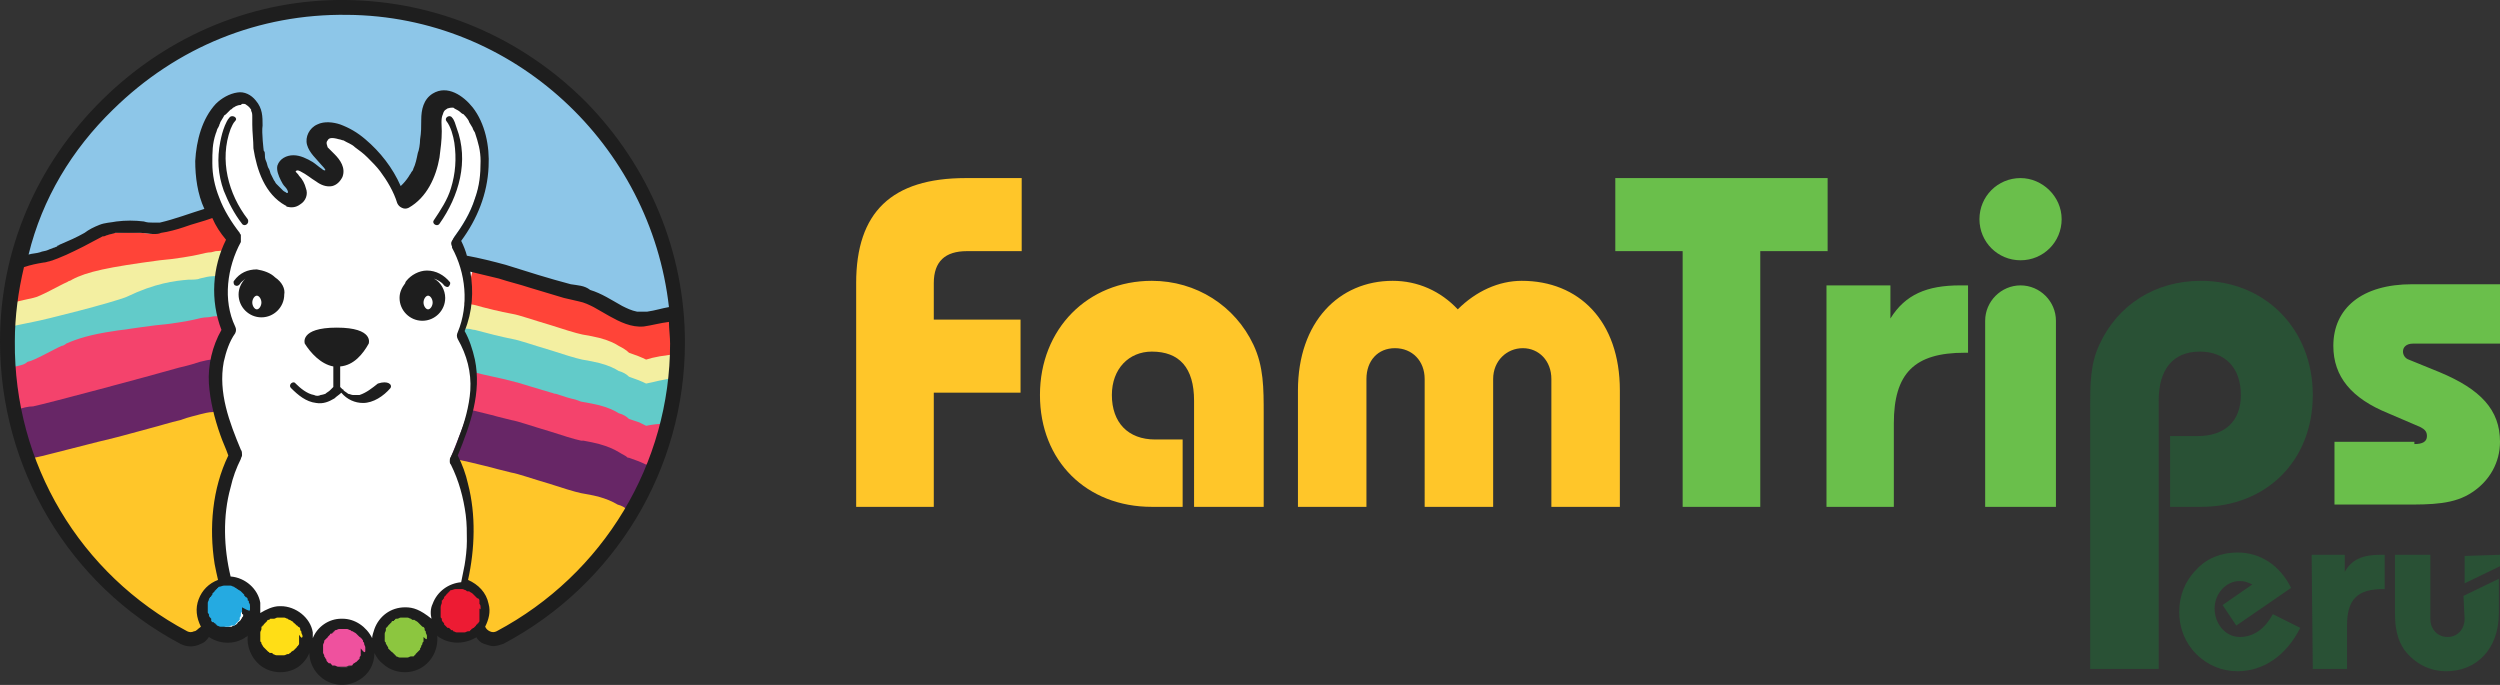 <?xml version="1.0" encoding="UTF-8"?> <svg xmlns="http://www.w3.org/2000/svg" xmlns:xlink="http://www.w3.org/1999/xlink" version="1.1" id="Capa_1" x="0px" y="0px" viewBox="0 0 219 60" style="enable-background:new 0 0 219 60;" xml:space="preserve"><rect x="0" y="0" width="219" height="60" fill="#333333" stroke="none"/> <style type="text/css"> .st0{fill:#295135;} .st1{fill:#FFC629;} .st2{fill:#6ABF4B;} .st3{fill:#FFFFFF;} .st4{fill:#FF4438;} .st5{fill:#F3EFA1;} .st6{fill:#62CBC9;} .st7{fill:#F4436C;} .st8{fill:#672666;} .st9{fill:#8DC6E8;} .st10{fill:#1E1E1E;} .st11{fill:#ED1B33;} .st12{fill:#8CC63F;} .st13{fill:#EF519E;} .st14{fill:#FFDE16;} .st15{fill:#25AAE1;} </style> <g> <path class="st0" d="M183.1,36.3v-0.6c0-2,0-3.8,0.8-5.5c1.6-3.5,4.9-5.6,8.9-5.6c5.6,0,9.8,4.2,9.8,10s-4.1,9.8-9.8,9.8h-2.7v-6.2 c0,0,1.8,0,2.4,0c2.4,0,3.8-1.3,3.8-3.6c0-2.4-1.4-3.8-3.6-3.8c-2.3,0-3.6,1.5-3.6,4.3v23.5h-6V36.3L183.1,36.3z M196,58.8 c-1.3,0-2.6-0.5-3.6-1.5c-1-1-1.5-2.3-1.5-3.7s0.5-2.7,1.5-3.7c0.9-1,2.2-1.5,3.6-1.5c2,0,3.7,1.1,4.7,3.1l-4.8,3.3l-1.2-1.8 l2.6-1.8c-0.4-0.2-0.7-0.3-1.1-0.3c-1.2,0-2.2,1.1-2.2,2.4c0,1.4,1,2.5,2.2,2.5s2.2-0.7,2.9-2l2.4,1.2 C200.3,57.4,198.3,58.8,196,58.8L196,58.8z M202.5,48.6h2.9v1.5c0.6-1.1,1.6-1.5,3.1-1.5h0.4v3h-0.1c-2.3,0-3.2,0.9-3.2,3.2v3.8h-3 L202.5,48.6L202.5,48.6z M219,48.6v1l-3.1,1.5v-2.4L219,48.6L219,48.6z M215.9,54.2c0,0.9-0.6,1.6-1.5,1.6c-0.8,0-1.5-0.6-1.5-1.6 v-5.6h-3.1v5.1c0,1.3,0.2,2.3,0.8,3.2c0.9,1.2,2.2,1.9,3.7,1.9c2.6,0,4.6-1.9,4.6-5.1v-3l-3.1,1.5L215.9,54.2L215.9,54.2z"></path> <path class="st1" d="M75,24.8c0-6.2,3.1-9.2,9.6-9.2h4.9V22h-4.8c-1.9,0-2.9,0.9-2.9,2.8V28h7.6v6.4h-7.6v10H75L75,24.8L75,24.8z M104.6,35.1c0-2.9-1.3-4.3-3.7-4.3c-2,0-3.5,1.5-3.5,3.8c0,2.4,1.4,3.9,3.8,3.9c0.8,0,2.4,0,2.4,0v5.9h-2.7c-5.7,0-9.8-4-9.8-9.8 s4.2-10,9.8-10c3.9,0,7.3,2.2,8.9,5.6c0.9,1.9,0.9,3.8,0.9,6.1v8.1h-6.1V35.1L104.6,35.1z M113.7,34.2c0-6,3.6-9.6,8.3-9.6 c2.2,0,4.2,0.9,5.7,2.5c1.6-1.6,3.6-2.5,5.6-2.5c5,0,8.6,3.5,8.6,9.6v10.2h-6V33.2c0-1.6-1.1-2.7-2.5-2.7s-2.6,1.1-2.6,2.7v11.2h-6 V33.2c0-1.6-1.1-2.7-2.6-2.7c-1.5,0-2.5,1.1-2.5,2.7v11.2h-6L113.7,34.2L113.7,34.2z"></path> <path class="st2" d="M154.2,44.4h-6.8V22h-5.9v-6.4h18.6V22h-5.9L154.2,44.4L154.2,44.4z M160,25h5.6v2.9c1.3-2.1,3.2-2.9,6.1-2.9 h0.7v5.9h-0.3c-4.4,0-6.2,1.8-6.2,6.2v7.3H160V25L160,25z M173.9,44.4h6.2V28.1c0-1.7-1.4-3.1-3.1-3.1c-1.7,0-3.1,1.4-3.1,3.1V44.4 L173.9,44.4z M211.5,38.9c0.7,0,1.1-0.2,1.1-0.7c0-0.4-0.2-0.6-0.6-0.8l-2.8-1.2c-3.2-1.3-4.8-3.2-4.8-5.9c0-3.3,2.5-5.4,6.9-5.4 h7.7v5.2h-7.6c-0.6,0-0.9,0.3-0.9,0.7c0,0.3,0.2,0.6,0.5,0.7l2.7,1.1c3.6,1.5,5.3,3.3,5.3,6.1c0,1.8-0.9,3.4-2.4,4.4 c-1.6,1.1-3.6,1.1-6,1.1h-6.1v-5.5H211.5L211.5,38.9z M177,15.6c-2,0-3.6,1.6-3.6,3.6s1.6,3.6,3.6,3.6s3.6-1.6,3.6-3.6 S178.9,15.6,177,15.6z"></path> <circle class="st3" cx="30" cy="30.5" r="26.5"></circle> <path class="st4" d="M59.3,28c-1.2,0-2.1,0.2-2.7,0.4c0,0,0,0-0.1,0c-0.4-0.2-0.8-0.5-1.5-0.6c-0.2-0.2-0.5-0.4-0.9-0.5l0,0 c-0.3-0.2-0.9-0.5-1.7-0.7c-0.4-0.1-0.9-0.2-1.5-0.3c-0.5-0.1-1.8-0.5-2.7-0.8c-1.7-0.5-2.8-0.9-3.4-1c-1.1-0.2-2.3-0.5-3.4-0.8 l-0.5,2l-0.2,0.9l0.2,0c-0.1,0.7-0.2,1.4-0.5,2.1c0,0,0,0.1,0,0.1c-0.1,0.2-0.1,0.4,0,0.5c0.1,0.2,0.2,0.4,0.3,0.6 c0.3,0.6,0.5,1.2,0.6,1.8c0,0.2,0.1,0.5,0.1,0.7c0.5,0.1,1.1,0.3,1.6,0.4c0.3,0.1,1.4,0.4,2.3,0.7c0,0,0,0,0,0 c0.2,0,0.3,0.1,0.5,0.1c1.5,0.5,2.4,0.7,3,0.9c0,0,0,0,0,0s0,0,0,0c0.5,0.1,0.8,0.2,1.1,0.2c0.1,0,0.2,0,0.3,0 c0.1,0.1,0.2,0.2,0.3,0.3c0.5,0.3,1.2,0.8,2.1,1c0.2,0.1,0.5,0.3,0.9,0.5c0.9,0.4,1.8,0.6,2.5,0.6c0.1,0,0.2,0,0.3,0 c0.9,0,1.7-0.2,2.3-0.3c0,0,0.1,0,0.1,0c0.3-1.1,0.5-2.3,0.6-3.5c0.1-0.7,0.1-1.4,0.2-2.1c0-0.4,0-0.7,0-1.1 C59.4,29.3,59.3,28.7,59.3,28L59.3,28z"></path> <path class="st5" d="M56.6,31.5C56.6,31.5,56.5,31.5,56.6,31.5c-0.4-0.2-0.9-0.4-1.5-0.6c-0.2-0.2-0.5-0.4-0.9-0.6l0,0 c-0.3-0.2-0.9-0.5-1.7-0.7c-0.4-0.1-0.9-0.2-1.5-0.3c-0.5-0.1-1.8-0.5-2.7-0.8c-1.7-0.5-2.8-0.9-3.4-1c-1.1-0.2-2.3-0.5-3.4-0.8 l-0.6-0.1c-0.1,0.7-0.2,1.4-0.5,2.1c0,0,0,0.1,0,0.1c-0.1,0.2-0.1,0.4,0,0.5c0.1,0.2,0.2,0.4,0.3,0.6c0.3,0.6,0.5,1.2,0.6,1.8 c0,0.2,0.1,0.5,0.1,0.7c0,0,0,0.1,0,0.1c0,0.1,0,0.2,0,0.2c0.1,0.9,0,1.8-0.2,2.7c0.6,0.1,1.2,0.3,1.8,0.4c0.4,0.1,1.8,0.5,2.8,0.8 c2.7,0.8,3.4,1,4.1,1.1c0.1,0,0.2,0,0.3,0c0.2,0.2,0.6,0.4,1.1,0.7c0.4,0.2,0.9,0.4,1.4,0.6c0.2,0.1,0.5,0.3,0.9,0.5 c0.6,0.2,1.1,0.4,1.6,0.5c0.4,0.1,0.9,0.1,1.2,0.1c0.5,0,1-0.1,1.4-0.1c0.4-1,0.7-2,0.9-3.1c0-0.1,0-0.2,0.1-0.3 c0.3-1.1,0.5-2.3,0.6-3.5c0.1-0.7,0.1-1.4,0.2-2.1C58.2,31.1,57.2,31.3,56.6,31.5L56.6,31.5z"></path> <path class="st6" d="M56.6,33.6C56.6,33.6,56.5,33.6,56.6,33.6c-0.4-0.2-0.9-0.4-1.5-0.6c-0.2-0.2-0.5-0.4-0.9-0.5l0,0 c-0.3-0.2-0.9-0.5-1.7-0.7c-0.4-0.1-0.9-0.2-1.5-0.3c-0.5-0.1-1.8-0.5-2.7-0.8c-1.7-0.5-2.8-0.9-3.4-1c-1-0.2-2.2-0.5-3.3-0.8 c-0.2,0-0.4-0.1-0.6-0.1c-0.2,0-0.3,0-0.6-0.1c0,0,0,0.1,0,0.1c-0.1,0.2-0.1,0.4,0,0.5c0.1,0.2,0.2,0.4,0.3,0.6 c0.3,0.6,0.5,1.2,0.6,1.8c0,0.2,0.1,0.5,0.1,0.7c0,0,0,0.1,0,0.1c0,0.1,0,0.2,0,0.2c0.1,0.9,0,1.8-0.2,2.7c0,0.1-0.1,0.3-0.1,0.4 c-0.1,0.5-0.3,1.1-0.5,1.6c0.8,0.2,1.6,0.4,2.3,0.5c0.4,0.1,1.8,0.5,2.8,0.8c2.7,0.8,3.4,1,4.1,1.1c0.1,0,0.2,0,0.3,0 c0.4,0.3,1.2,0.9,2.5,1.3c0.2,0.1,0.5,0.3,0.9,0.5c1,0.5,2,0.6,2.8,0.6c0.2,0,0.3,0,0.5,0c0.3-0.6,0.5-1.1,0.7-1.7 c0.1-0.2,0.1-0.3,0.2-0.5c0.4-1,0.7-2,0.9-3.1c0-0.1,0-0.2,0.1-0.3c0.3-1.1,0.5-2.3,0.6-3.5C58.1,33.2,57.2,33.5,56.6,33.6 L56.6,33.6z"></path> <path class="st7" d="M56.6,37.3C56.6,37.3,56.5,37.3,56.6,37.3c-0.2-0.1-0.4-0.2-0.6-0.3c-0.3-0.1-0.6-0.2-0.9-0.3 c-0.2-0.2-0.5-0.4-0.9-0.5l0,0c-0.3-0.2-0.9-0.5-1.7-0.7c-0.4-0.1-0.9-0.2-1.5-0.3c-0.1,0-0.3-0.1-0.6-0.2 c-0.5-0.1-1.1-0.3-1.7-0.5c0,0,0,0,0,0c0,0,0,0,0,0c-0.2,0-0.3-0.1-0.4-0.1c-1.4-0.4-2.3-0.7-3-0.9c0,0,0,0,0,0 c-0.1,0-0.3-0.1-0.4-0.1c-1.1-0.3-2.3-0.5-3.4-0.8l-0.1,0c0,0.1,0,0.2,0,0.2c0.1,0.9,0,1.8-0.2,2.7c0,0.1-0.1,0.3-0.1,0.4 c-0.1,0.5-0.3,1.1-0.5,1.6c-0.3,0.8-0.6,1.5-0.9,2.3c-0.1,0.2-0.1,0.3,0,0.5c0,0,0,0,0,0c0,0,0,0.1,0.1,0.1 c0.1,0.2,0.2,0.5,0.3,0.7c0.9,0.2,1.9,0.5,2.8,0.7c0.4,0.1,1.8,0.5,2.8,0.8c2.7,0.8,3.4,1,4.1,1.1c0.1,0,0.2,0,0.3,0 c0.4,0.3,1.2,0.9,2.5,1.3c0.2,0.1,0.5,0.3,0.9,0.5c0.5,0.2,0.9,0.3,1.4,0.4c0.2-0.3,0.4-0.7,0.6-1c0.5-0.8,0.9-1.7,1.3-2.5 c0.3-0.6,0.5-1.1,0.7-1.7c0.1-0.2,0.1-0.3,0.2-0.5c0.4-1,0.7-2,0.9-3.1C57.7,37.1,57.1,37.2,56.6,37.3L56.6,37.3z"></path> <path class="st8" d="M56.6,40.7C56.6,40.7,56.5,40.7,56.6,40.7c-0.4-0.2-0.9-0.4-1.5-0.6c0,0,0,0-0.1,0c-0.2-0.2-0.5-0.3-0.8-0.5 l0,0c-0.5-0.3-1-0.5-1.7-0.7c-0.4-0.1-0.8-0.2-1.4-0.3c0,0-0.1,0-0.2,0c-0.5-0.1-1.8-0.5-2.7-0.8c-1.7-0.5-2.8-0.9-3.4-1 c-0.4-0.1-0.8-0.2-1.2-0.3c-0.7-0.2-1.6-0.4-2.4-0.6c-0.1,0-0.1,0-0.2,0c-0.1,0.5-0.3,1.1-0.5,1.6c-0.3,0.8-0.6,1.5-0.9,2.3 c-0.1,0.2-0.1,0.3,0,0.5c0,0,0,0,0,0c0,0,0,0.1,0.1,0.1c0.1,0.2,0.2,0.5,0.3,0.7c0.2,0.5,0.4,1,0.5,1.5c0.2,0.7,0.3,1.4,0.4,2.1 c0.2,0,0.4,0.1,0.5,0.1c0.5,0.1,0.9,0.2,1.4,0.3c0.4,0.1,1.8,0.5,2.8,0.8c2.7,0.8,3.4,1,4.1,1.1c0.1,0,0.2,0,0.3,0 c0.4,0.3,1.2,0.9,2.5,1.3c0.1,0.1,0.2,0.1,0.3,0.2c0.7-0.9,1.3-1.8,1.9-2.7c0.2-0.3,0.4-0.7,0.6-1.1c0.5-0.8,0.9-1.7,1.3-2.5 c0.3-0.6,0.5-1.1,0.7-1.7C57.1,40.6,56.8,40.7,56.6,40.7L56.6,40.7z"></path> <path class="st1" d="M55,44.7c-0.2-0.2-0.5-0.4-0.9-0.5l0,0c-0.5-0.3-1-0.5-1.7-0.7c-0.4-0.1-0.9-0.2-1.5-0.3 c-0.5-0.1-1.8-0.5-2.7-0.8c-1.7-0.5-2.8-0.9-3.4-1c-0.4-0.1-0.8-0.2-1.2-0.3c-0.7-0.2-1.6-0.4-2.4-0.6c-0.4-0.1-1.4-0.3-1.4-0.3 l-0.1,0c0,0,0,0,0,0c0,0,0,0.1,0.1,0.1c0.1,0.2,0.2,0.5,0.3,0.7c0.2,0.5,0.4,1,0.5,1.5c0.2,0.7,0.3,1.4,0.4,2.1 c0.2,2,0.1,4.1-0.4,6.1c-0.1,0.3,0.1,0.6,0.4,0.7c0.7,0.3,1.3,0.9,1.4,1.6c0.1,0.5,0,1.1-0.3,1.6c-0.1,0.2-0.1,0.4,0,0.5 c0.1,0.3,0.3,0.6,0.6,0.7c0.2,0.1,0.4,0.1,0.6,0.1c0.2,0,0.4-0.1,0.6-0.2c3.5-1.9,6.5-4.4,9-7.4c0.7-0.9,1.3-1.8,1.9-2.7 c0.2-0.3,0.4-0.7,0.6-1C55.3,44.8,55.1,44.7,55,44.7L55,44.7z"></path> <path class="st4" d="M20.1,20.7c-0.4-0.6-0.8-1.2-1.1-1.8L18.5,19c-0.3,0-0.7,0.1-1,0.2c-0.6,0.2-1.2,0.4-1.9,0.6 c-0.6,0.2-1.8,0.6-2.3,0.7c-2-0.3-4.8-0.2-6.9,0.9c-0.1,0.1-0.3,0.1-0.4,0.2c-0.7,0.3-2.4,1.3-3,1.4c-0.3,0-0.8,0.1-1.5,0.3 c-0.3,1.1-0.4,2.2-0.6,3.3c-0.1,0.7-0.1,1.4-0.2,2.1c0,0.4,0,0.7,0,1.1c0,0.5,0,0.9,0,1.4L1,32.2l0.1,0.2c2.2-0.7,2.9-0.9,3-0.9 c1.8-0.2,3.8-1.2,6-2.4l0.1-0.1l0.2-0.1c0.2-0.1,0.7-0.1,1.1-0.1h0c0.3,0,0.5,0,0.8,0.1c1.7,0.3,3.4-0.2,6-1 c0.3-0.1,0.6-0.2,0.9-0.3c0.1,0,0.2-0.1,0.3-0.1c-0.3-1.1-0.3-2.3-0.1-3.5c0.1-0.7,0.3-1.5,0.6-2.2c0.1-0.2,0.2-0.4,0.3-0.6 C20.3,21.1,20.3,20.9,20.1,20.7L20.1,20.7z"></path> <path class="st5" d="M19.4,27.6C19.4,27.6,19.4,27.6,19.4,27.6c-0.3-1.2-0.3-2.4-0.1-3.5c0.1-0.7,0.3-1.5,0.6-2.2 c-0.3,0-0.6,0.1-1,0.1l-0.4,0.1c-0.3,0-0.7,0.1-1.1,0.2c-0.4,0.1-2.1,0.4-3.4,0.5c-4.5,0.6-6.4,1-7.7,1.7c-0.1,0.1-0.3,0.1-0.4,0.2 c-0.7,0.3-2.4,1.3-3,1.4c-0.4,0.1-1,0.2-2.1,0.5c-0.1,0.7-0.1,1.4-0.2,2.1c0,0.4,0,0.7,0,1.1c0,0.5,0,0.9,0,1.4c0,0.3,0,0.7,0.1,1 c0.1,1.1,0.2,2.2,0.4,3.3c2.1-0.7,2.8-0.8,2.9-0.9c1.8-0.2,3.8-1.2,6-2.4l0.2-0.1c0.9-0.2,3.6-0.6,5.1-0.9c1.7-0.3,2.9-0.4,3.8-0.6 c0.2-0.5,0.4-1,0.7-1.5c0.1-0.2,0.1-0.4,0-0.5C19.6,28.4,19.5,28,19.4,27.6L19.4,27.6z"></path> <path class="st6" d="M19.8,28.7c-0.1-0.4-0.3-0.7-0.3-1.1c0,0,0,0,0,0c-0.3-1.1-0.3-2.3-0.1-3.5c-0.2,0-0.5,0.1-0.8,0.1 c-0.3,0-0.7,0.1-1.1,0.2c-0.2,0.1-0.6,0.1-1,0.1c-1.2,0.1-2.9,0.3-5.4,1.5c-1.2,0.5-7.1,2-8.2,2.2c-0.4,0.1-1.1,0.2-2.3,0.5 c0,0.4,0,0.7,0,1.1c0,0.5,0,0.9,0,1.4c0,0.3,0,0.7,0.1,1c0.1,1.1,0.2,2.2,0.4,3.3c0,0.1,0,0.1,0,0.2c0.1,0.6,0.3,1.2,0.4,1.7 C3.3,37,3.9,36.8,4,36.8c1.7-0.2,9.2-2.2,10.8-3c1.1-0.6,1.7-0.6,2.6-0.7c0.4,0,0.8-0.1,1.2-0.2c0-0.6,0.1-1.1,0.2-1.7 c0-0.2,0.1-0.3,0.1-0.5c0.2-0.5,0.4-1,0.7-1.5C19.8,29.1,19.8,28.9,19.8,28.7L19.8,28.7z"></path> <path class="st7" d="M18.9,31.3c0-0.2,0.1-0.3,0.1-0.5c0.2-0.5,0.4-1,0.7-1.5c0.1-0.2,0.1-0.4,0-0.5c-0.1-0.4-0.3-0.7-0.3-1.1 c-0.1,0-0.2,0-0.3,0c-0.1,0-0.1,0-0.2,0c-0.3,0-0.5,0.1-0.8,0.1c-0.3,0-0.7,0.1-1.1,0.2c-0.4,0.1-2.1,0.4-3.4,0.5 c-0.8,0.1-1.5,0.2-2.2,0.3h0c-0.5,0.1-0.9,0.1-1.4,0.2c-2.1,0.3-3.3,0.7-4.2,1.1c-0.1,0.1-0.3,0.2-0.4,0.2c-0.7,0.3-2.4,1.3-3,1.4 C2.1,32,1.7,32,1,32.2c-0.1,0-0.2,0-0.3,0.1c0.1,1.1,0.2,2.2,0.4,3.3c0,0.1,0,0.1,0,0.2c0.1,0.6,0.3,1.2,0.4,1.7 c0.2,0.9,0.5,1.7,0.8,2.6c0.1,0.2,0.1,0.4,0.2,0.6c0.6-0.2,0.9-0.2,1-0.3c1.5-0.2,3.2-0.9,4.9-1.8c0.3-0.2,0.7-0.4,1-0.6L9.8,38 c0.6-0.2,2-0.4,3.4-0.6c0.6-0.1,1.3-0.2,1.8-0.3c2.1-0.3,3.4-0.5,4.3-0.7c0-0.2-0.1-0.3-0.1-0.5c-0.2-0.8-0.3-1.5-0.3-2.2 c0-0.2,0-0.5,0-0.7C18.7,32.4,18.8,31.8,18.9,31.3L18.9,31.3z"></path> <path class="st8" d="M20.4,39.7c-0.2-0.5-0.5-1.1-0.7-1.7c-0.2-0.5-0.4-1-0.5-1.5c0-0.2-0.1-0.3-0.1-0.5c-0.2-0.8-0.3-1.5-0.3-2.2 c0-0.2,0-0.5,0-0.7c0-0.6,0.1-1.1,0.2-1.7l-0.4,0.1c-0.3,0-0.7,0.1-1.1,0.2c-0.3,0.1-0.9,0.3-1.8,0.5c-2.8,0.8-11.4,3.1-12.8,3.4 c-0.4,0-0.9,0.1-1.7,0.4c0.1,0.6,0.3,1.2,0.4,1.7c0.2,0.9,0.5,1.7,0.8,2.6c0.1,0.2,0.1,0.4,0.2,0.6c0.4,1.1,0.9,2.2,1.5,3.2 c1-0.2,3.8-0.8,13.8-3.6c0.8-0.2,1.4-0.4,1.7-0.5c0.1,0,0.2,0,0.2,0L20.4,39.7C20.4,39.8,20.4,39.7,20.4,39.7L20.4,39.7z"></path> <path class="st1" d="M20.4,39.8C20.4,39.8,20.4,39.7,20.4,39.8c-0.3-0.6-0.5-1.2-0.7-1.8c-0.2-0.5-0.4-1-0.5-1.5 c0-0.2-0.1-0.3-0.1-0.5c0,0-0.1,0-0.1,0l-0.4,0.1c-0.3,0-0.7,0.1-1.1,0.2c-0.3,0.1-0.9,0.2-1.7,0.5c-0.9,0.2-1.8,0.5-2.6,0.7 c-1.8,0.5-3.3,0.9-4.6,1.2c-3.2,0.8-5,1.3-5.6,1.4c-0.1,0-0.3,0-0.5,0.1c0.1,0.2,0.1,0.4,0.2,0.6c0.4,1.1,0.9,2.2,1.5,3.2 c2.7,5,6.8,9.2,12,11.9c0.2,0.1,0.4,0.2,0.6,0.2c0.2,0,0.4,0,0.6-0.1c0.3-0.2,0.5-0.4,0.6-0.8c0-0.2,0-0.3,0-0.5 c-0.3-0.6-0.4-1.2-0.1-1.8c0.2-0.6,0.7-1.1,1.3-1.3c0.3-0.1,0.5-0.4,0.4-0.7c-0.1-0.5-0.2-1-0.3-1.5c-0.5-3.4-0.1-6.6,1.1-9.1 C20.4,40.1,20.4,39.9,20.4,39.8L20.4,39.8z"></path> <path class="st9" d="M59.3,27.4c-1.6,0-2.6,0.8-4.2,0.2c-0.5-0.2-0.9-0.4-1.3-0.6c-0.5-0.3-1.1-0.6-1.6-0.9 c-0.3-0.1-0.6-0.3-0.9-0.4c-0.3-0.1-0.7-0.1-1.1-0.2c-0.6-0.1-5.8-1.7-6.4-1.9c-1.2-0.3-2.9-0.7-3.4-0.8c-0.2-0.5-0.4-1-0.6-1.5 c-0.1-0.2-0.1-0.5,0.1-0.7c1.4-1.9,2.2-4,2.3-6.1c0.1-1.9-0.4-3.6-1.2-4.8c-0.4-0.6-1.2-1.2-1.9-1.2c-0.2,0-0.5,0.1-0.7,0.2 c-0.5,0.3-0.7,0.9-0.7,1.7c0,0.7,0,1.2-0.1,1.8c0,0.1,0,0.2,0,0.3c0,0,0,0.1,0,0.1l0,0.1c0,0,0,0,0,0c0,0.3-0.1,0.5-0.1,0.7 c-0.1,0.6-0.3,1.1-0.4,1.5c0,0,0,0,0,0l0,0.1c0,0,0,0,0,0c0,0,0,0.1-0.1,0.1c-0.1,0.1-0.1,0.3-0.2,0.4c-0.1,0.2-0.3,0.5-0.4,0.7 c0,0,0,0,0,0l0,0l0,0c0,0.1-0.1,0.1-0.2,0.2c-0.1,0.1-0.1,0.1-0.2,0.2l0,0C35.6,17,35.5,17,35.3,17c0,0-0.1,0-0.1,0 c-0.2,0-0.4-0.2-0.5-0.4c-0.6-1.5-1.6-2.8-2.9-3.9c-0.7-0.6-1.4-1-2-1.2c-0.3-0.1-0.6-0.2-0.9-0.2c-0.2,0-0.4,0-0.6,0.1 c-0.4,0.2-0.7,0.7-0.6,1.1c0.1,0.4,0.4,0.7,0.7,1.1c0.1,0.1,0.3,0.3,0.4,0.4l0,0v0c0,0,0,0,0,0c0,0,0.1,0.1,0.1,0.1 c0,0,0,0.1,0.1,0.1c0,0,0,0,0,0.1c0,0,0.1,0.1,0.1,0.2v0l0,0c0,0.1,0,0.1,0,0.1c0,0.1,0,0.2,0,0.2c0,0,0,0,0,0.1c0,0,0,0,0,0 c0,0,0,0,0,0c-0.1,0.3-0.3,0.4-0.6,0.4c-0.1,0-0.1,0-0.2,0c0,0-0.1,0-0.1,0c0,0,0,0-0.1,0c0,0-0.1,0-0.1,0c0,0,0,0-0.1,0 c0,0-0.1,0-0.1-0.1c-0.2-0.1-0.4-0.3-0.5-0.4c-0.1-0.1-0.2-0.1-0.3-0.2c-0.4-0.3-0.9-0.5-1.3-0.5c0,0,0,0,0,0 c-0.3,0-0.6,0.1-0.7,0.4c-0.1,0.2,0.1,0.5,0.3,0.8c0,0.1,0.1,0.2,0.1,0.2c0.1,0.1,0.1,0.2,0.2,0.3c0,0.1,0.1,0.2,0.1,0.2l0,0.1 c0,0,0,0,0,0c0,0,0,0.1,0,0.1c0,0,0,0,0,0c0,0,0,0.1,0,0.1c0,0,0,0,0,0c0,0.1,0.1,0.2,0,0.3c0,0,0,0,0,0.1c0,0.1-0.1,0.2-0.1,0.3 c0,0-0.1,0.1-0.1,0.1l0,0c-0.1,0.1-0.3,0.2-0.5,0.2c-0.1,0-0.1,0-0.2,0c0,0,0,0,0,0c0,0,0,0-0.1,0c0,0,0,0,0,0 c-0.1-0.1-0.2-0.1-0.3-0.2c0,0-0.1-0.1-0.1-0.1h0c0,0,0,0,0,0l0,0c-0.2-0.2-0.4-0.4-0.6-0.6l0,0c0,0,0,0,0,0c0,0,0,0,0,0l0,0l0-0.1 c-0.1-0.1-0.1-0.2-0.2-0.3c-0.1-0.2-0.3-0.4-0.4-0.7l0-0.1v0c0,0,0,0,0,0l0-0.1l0,0c0-0.1-0.1-0.2-0.1-0.3 c-0.1-0.2-0.1-0.5-0.2-0.7c-0.1-0.2-0.1-0.4-0.1-0.7c0-0.1,0-0.2-0.1-0.3c0,0,0-0.1,0-0.1c0,0,0,0,0-0.1l0-0.1c0,0,0,0,0,0 c-0.1-0.6-0.1-1.3-0.1-2c0-0.7,0-1.3-0.4-1.8c-0.2-0.3-0.6-0.5-1-0.5c0,0-0.1,0-0.1,0c-0.7,0.1-1.2,0.5-1.5,0.8 c-1.3,1.4-1.6,3.4-1.6,4.5c0,1.5,0.3,3.1,1,4.6h0c-3,0.9-4.8,1.6-5.8,1.5c-2.9-0.4-4.3,0.3-4.6,0.4c-3.6,2-4.6,2.1-4.9,2.1 c-0.8,0.1-1.4,0.3-2,0.5h0c1.3-5.2,4-9.9,8-13.8C15,3.7,22.3,0.6,30,0.6c0.1,0,0.3,0,0.4,0C45.5,0.8,58,12.6,59.3,27.4L59.3,27.4z"></path> <path class="st10" d="M39,26.1c0-0.7-0.4-1.4-1-1.7c0.3,0.1,0.7,0.3,0.9,0.6c0.1,0.1,0.3,0.2,0.4,0.1c0.1-0.1,0.2-0.3,0.1-0.4 c-0.5-0.6-1.2-1-2-1c-0.7,0-1.4,0.4-1.8,0.9c0,0-0.1,0.1-0.1,0.2c-0.3,0.4-0.5,0.8-0.5,1.3c0,1.1,0.9,2,2,2 C38.1,28.1,39,27.2,39,26.1L39,26.1z M37.5,27.1c-0.2,0-0.4-0.3-0.4-0.6s0.2-0.6,0.4-0.6s0.4,0.3,0.4,0.6S37.7,27.1,37.5,27.1z M24.1,24.3c-0.4-0.4-1-0.6-1.6-0.7c-0.8,0-1.5,0.3-2,1c-0.1,0.1,0,0.4,0.1,0.4c0.2,0.1,0.3,0,0.4-0.1c0.1-0.2,0.3-0.3,0.5-0.5 c-0.4,0.4-0.6,0.9-0.6,1.4c0,1.1,0.9,2,2,2c1.1,0,2-0.9,2-2C25,25.3,24.7,24.7,24.1,24.3L24.1,24.3z M22.5,27.1 c-0.2,0-0.4-0.3-0.4-0.6s0.2-0.6,0.4-0.6c0.2,0,0.4,0.3,0.4,0.6S22.7,27.1,22.5,27.1z M34.2,34c-0.6,0.7-1.5,1.3-2.4,1.3 c-0.7,0-1.4-0.3-1.9-0.9c-0.2,0.2-0.4,0.3-0.6,0.5c-0.5,0.3-1,0.5-1.6,0.4c-0.9-0.1-1.6-0.7-2.2-1.3c-0.3-0.3,0.2-0.7,0.4-0.4 c0.4,0.4,1,0.9,1.6,1c0.2,0.1,0.4,0.1,0.6,0c0.1,0,0.4-0.1,0.4-0.1c0.1-0.1,0.3-0.2,0.4-0.3c0,0,0.1-0.1,0.1-0.1 c0,0,0.1-0.1,0.1-0.1c0,0,0.1-0.1,0.1-0.1c0,0,0,0,0-0.1c0,0,0,0,0,0v-1.7c-1.1-0.2-2-1.2-2.5-2c0,0-0.5-1.4,2.8-1.4 s2.8,1.4,2.8,1.4c-0.5,0.9-1.3,1.9-2.5,2v1.7c0,0,0,0,0,0c0,0,0,0,0,0.1c0,0,0.1,0.1,0.1,0.1c0,0,0.1,0.1,0.1,0.1 c0.1,0,0.1,0.1,0.1,0.1c0.1,0.1,0.3,0.2,0.4,0.3c0.1,0,0.3,0.1,0.4,0.1c0.2,0,0.4,0,0.6,0c0.6-0.2,1.1-0.6,1.6-1 C34,33.3,34.4,33.7,34.2,34L34.2,34z M38,19.3c0.6-0.9,1.2-1.8,1.5-2.8c0.4-1.3,0.5-2.6,0.3-4c-0.1-0.6-0.3-1.4-0.7-1.9 c-0.2-0.3,0.3-0.6,0.5-0.3c0.2,0.2,0.3,0.6,0.4,0.9c1.1,2.9,0.2,6-1.5,8.4C38.3,19.9,37.8,19.6,38,19.3L38,19.3z M21.2,19.6 c-0.7-0.9-1.2-1.9-1.6-2.9c-0.5-1.4-0.6-2.8-0.3-4.3c0.1-0.5,0.2-0.9,0.4-1.4c0.1-0.2,0.2-0.5,0.4-0.7c0.2-0.3,0.8,0,0.5,0.3 c-0.2,0.2-0.3,0.5-0.4,0.7c-1,2.7-0.2,5.7,1.5,7.9C21.9,19.6,21.4,19.9,21.2,19.6L21.2,19.6z M51.3,8.9c-5.6-5.6-13-8.8-21-8.9 C22.4-0.1,14.8,3,9,8.7c-5.8,5.7-9,13.2-9,21.2C0,41,6,51.2,15.8,56.4c0.6,0.3,1.2,0.3,1.8,0c0.3-0.1,0.5-0.3,0.7-0.6 c0.9,0.6,2.1,0.7,3.1,0.1c0.1-0.1,0.2-0.1,0.3-0.2c-0.1,0.9,0.3,1.9,1,2.5c0.9,0.8,2.3,0.9,3.3,0.3c0.5-0.3,0.9-0.8,1.1-1.3 c0,0.8,0.4,1.6,1,2.1c0.9,0.8,2.3,0.9,3.3,0.3c0.9-0.5,1.4-1.4,1.4-2.4c0.2,0.4,0.4,0.7,0.8,1c0.9,0.8,2.3,0.9,3.3,0.3 c1-0.6,1.5-1.7,1.4-2.8c0.9,0.7,2.2,0.8,3.3,0.2c0,0,0.1,0,0.1-0.1c0.2,0.3,0.4,0.5,0.7,0.6c0.3,0.1,0.6,0.2,0.8,0.2 c0.3,0,0.6-0.1,0.9-0.2C53.9,51.2,60,41.1,60,30C60,22.1,56.9,14.6,51.3,8.9L51.3,8.9z M9.9,9.6c5.6-5.5,12.8-8.4,20.5-8.3 C45,1.4,57,12.7,58.6,26.9c-0.6,0.1-1.2,0.3-1.9,0.4c-0.1,0-0.3,0-0.4,0c-0.2,0-0.4,0-0.5,0c-0.5-0.1-0.9-0.3-1.3-0.5 c-0.9-0.5-1.8-1.1-2.8-1.4C51.2,25,50.6,25,50,24.9c-1.9-0.5-3.8-1.1-5.7-1.7c-1.1-0.3-2.3-0.6-3.4-0.8c-0.1-0.4-0.3-0.9-0.5-1.3 c1.4-1.9,2.3-4.1,2.4-6.5c0.1-1.8-0.3-3.8-1.4-5.2c-0.8-1-2.2-2-3.5-1.2c-0.8,0.5-1,1.4-1,2.3c0,0.6,0,1.1-0.1,1.7 c0,0.4-0.1,1-0.2,1.2c-0.1,0.5-0.2,1-0.4,1.4c0,0.1-0.1,0.2-0.1,0.2c-0.1,0.1-0.1,0.2-0.2,0.3c-0.1,0.2-0.4,0.6-0.6,0.8 c-0.1,0.1-0.1,0.1-0.2,0.2c-0.7-1.6-1.8-3-3.1-4.1c-0.7-0.6-1.4-1-2.2-1.3c-0.6-0.2-1.4-0.3-2,0c-0.7,0.3-1.1,1.1-0.9,1.8 c0.2,0.7,0.8,1.2,1.3,1.8c0,0,0.3,0.3,0.3,0.4c-0.1,0.1-0.3-0.1-0.3-0.1c-0.3-0.2-0.5-0.4-0.8-0.6c-0.5-0.3-1.1-0.6-1.7-0.6 c-0.6,0-1.2,0.3-1.4,0.9c-0.1,0.4,0.1,0.9,0.3,1.3c0.1,0.2,0.2,0.4,0.4,0.6c0.1,0.1,0.3,0.4,0.2,0.5c0,0-0.1,0-0.1,0 c-0.1-0.1-0.2-0.1-0.3-0.2c-0.2-0.2-0.3-0.3-0.5-0.5c0,0-0.1-0.1-0.1-0.1c-0.1-0.1-0.1-0.2-0.2-0.3c-0.1-0.2-0.2-0.4-0.3-0.6 c0,0-0.1-0.4-0.2-0.5c-0.1-0.2-0.1-0.4-0.2-0.6c-0.1-0.2-0.1-0.4-0.1-0.6c0-0.1,0-0.2-0.1-0.3c0,0-0.2-1.6-0.1-2.2 c0-0.8,0-1.5-0.6-2.2c-0.4-0.5-1-0.8-1.6-0.7c-0.7,0.1-1.4,0.5-1.9,1c-1.2,1.3-1.7,3.2-1.8,5c0,1.4,0.2,2.9,0.8,4.2 c-1.3,0.4-2.6,0.9-3.9,1.2c-0.1,0-0.1,0-0.2,0c0,0-0.1,0-0.1,0c0,0-0.1,0-0.1,0c-0.1,0-0.1,0-0.2,0c-0.3,0-0.5,0-0.8-0.1 c-0.8-0.1-1.6-0.1-2.4,0c-0.5,0.1-1,0.1-1.5,0.3c-0.5,0.2-0.9,0.4-1.3,0.7c-0.7,0.4-1.4,0.7-2.1,1c-0.1,0-0.1,0.1-0.2,0.1 c0,0-0.1,0-0.1,0.1c-0.1,0-0.2,0.1-0.3,0.1c-0.2,0.1-0.3,0.1-0.5,0.2c-0.2,0.1-0.5,0.1-0.7,0.2c-0.3,0.1-0.7,0.1-1,0.2 C3.7,17.4,6.3,13.1,9.9,9.6L9.9,9.6z M17,55.3c-0.2,0.1-0.4,0.1-0.6,0C7,50.3,1.2,40.6,1.3,29.9c0-2.2,0.3-4.4,0.8-6.5 c0.6-0.2,1.1-0.3,1.7-0.4c0.2,0,0.4-0.1,0.5-0.1c1-0.3,2-0.8,3-1.3c0.6-0.3,1.1-0.6,1.7-0.9c0,0,0.1,0,0.1,0c0.1,0,0.2-0.1,0.3-0.1 c0.2-0.1,0.5-0.1,0.7-0.2c0.1,0,0.1,0,0.2,0c0,0,0.1,0,0.2,0c0.2,0,0.4,0,0.5,0c0.4,0,0.8,0,1.3,0c0.4,0,0.8,0.1,1.1,0.1 c0.3,0,0.5,0,0.7-0.1c0.7-0.1,1.4-0.3,2-0.5c0.8-0.3,1.7-0.5,2.5-0.8c0.3,0.7,0.7,1.3,1.2,1.9c-1.2,2.4-1.4,5.3-0.4,7.9 c-0.8,1.4-1.2,3.1-1.1,4.7c0.1,1.5,0.5,3.1,1,4.5c0.2,0.6,0.5,1.2,0.7,1.8c-1.4,2.9-1.7,6.3-1.2,9.5c0.1,0.5,0.2,1,0.3,1.4 c-0.8,0.3-1.4,0.9-1.7,1.7c-0.3,0.8-0.2,1.6,0.2,2.4C17.3,55.1,17.2,55.3,17,55.3L17,55.3z M19.7,52.1 C19.7,52.1,19.8,52.1,19.7,52.1L19.7,52.1z M18.6,54.1C18.6,54.1,18.6,54.1,18.6,54.1L18.6,54.1z M19,54.6 C19,54.6,18.9,54.6,19,54.6L19,54.6z M20.8,54.6C20.9,54.6,20.8,54.6,20.8,54.6L20.8,54.6z M21.3,53.9c0,0.1,0,0.1-0.1,0.2 c0,0,0,0,0,0c0,0,0,0,0,0c0,0,0,0.1,0,0c0,0.1-0.1,0.1-0.1,0.2c0,0-0.1,0.1-0.1,0.1c0,0,0,0,0,0c-0.1,0.1-0.2,0.1-0.2,0.2 c0,0-0.1,0.1-0.1,0.1c0,0-0.2,0.1-0.2,0.1c-0.1,0-0.1,0-0.2,0.1c0,0-0.1,0-0.1,0c0,0,0,0,0,0c0,0,0,0,0,0c-0.1,0-0.2,0-0.3,0 c0,0-0.2,0,0,0c0,0-0.1,0-0.1,0c-0.1,0-0.2-0.1-0.3-0.1c0,0,0,0,0,0c0,0,0,0,0,0c0,0-0.1-0.1-0.2-0.1c0,0-0.1,0-0.1-0.1 c0,0,0,0,0,0c-0.1-0.1-0.1-0.1-0.2-0.2c0,0,0,0,0,0c0,0-0.1-0.1-0.1-0.1c-0.1-0.1-0.1-0.2-0.2-0.3c0-0.1,0-0.1-0.1-0.2 c0,0,0-0.1,0-0.1c0,0,0,0,0-0.1c0,0,0-0.1,0-0.1c0,0,0-0.1,0-0.2s0-0.1,0-0.1c0,0,0,0,0,0s0,0,0,0c0-0.1,0.1-0.2,0.1-0.3 c0,0,0,0,0,0c0,0,0.1-0.1,0.1-0.2c0,0,0-0.1,0.1-0.1c0,0,0,0,0,0c0,0,0,0,0,0c0.1-0.1,0.1-0.1,0.2-0.2c0,0,0,0,0,0c0,0,0,0,0,0 c0,0,0.1-0.1,0.1-0.1c0,0,0.1-0.1,0.1-0.1c0,0,0,0,0,0c0,0,0,0,0,0c0.1,0,0.2-0.1,0.3-0.1c0,0,0,0,0,0c0.1,0,0.1,0,0.2,0 c0.1,0,0.1,0,0.2,0c0.1,0,0.2,0,0.3,0.1c0,0,0.1,0,0.1,0c0,0,0,0,0,0c0.1,0.1,0.2,0.1,0.3,0.2c0,0,0,0,0,0c0,0,0.1,0.1,0.1,0.1 c0,0,0.1,0.1,0.1,0.2c0,0.1,0.1,0.1,0.1,0.2c0,0,0,0.1,0.1,0.1c0,0,0,0,0,0c0,0,0,0,0,0c0,0.1,0.1,0.2,0.1,0.3c0,0,0,0.1,0,0.1 c0,0,0,0.1,0,0.1c0,0.1,0,0.2,0,0.3c0,0,0,0,0,0C21.3,53.8,21.3,53.8,21.3,53.9L21.3,53.9z M23.2,56.6 C23.2,56.6,23.2,56.7,23.2,56.6L23.2,56.6z M23.6,57.2C23.6,57.2,23.6,57.1,23.6,57.2L23.6,57.2z M25.4,57.2 C25.5,57.1,25.4,57.2,25.4,57.2L25.4,57.2z M25.9,56.4c0,0.1,0,0.1-0.1,0.2c0,0,0,0,0,0c0,0,0,0,0,0c0,0,0,0.1,0,0 c0,0.1-0.1,0.1-0.1,0.2c0,0-0.1,0.1-0.1,0.1c0,0,0,0,0,0c-0.1,0.1-0.2,0.1-0.2,0.2c0,0-0.1,0.1-0.1,0.1c0,0-0.2,0.1-0.2,0.1 c-0.1,0-0.1,0-0.2,0.1c0,0-0.1,0-0.1,0c0,0,0,0,0,0c0,0,0,0,0,0c-0.1,0-0.2,0-0.3,0c0,0-0.2,0,0,0c0,0-0.1,0-0.1,0 c-0.1,0-0.2-0.1-0.3-0.1c0,0,0,0,0,0c0,0,0,0,0,0c0,0-0.1-0.1-0.1-0.1c0,0-0.1,0-0.1-0.1c0,0,0,0,0,0c-0.1-0.1-0.1-0.1-0.2-0.2 c0,0,0,0,0,0c0,0-0.1-0.1-0.1-0.1c-0.1-0.1-0.1-0.2-0.2-0.3c0-0.1,0-0.1-0.1-0.2c0,0,0-0.1,0-0.1c0,0,0,0,0-0.1c0,0,0-0.1,0-0.1 c0,0,0-0.1,0-0.2c0,0,0-0.1,0-0.1c0,0,0,0,0,0s0,0,0,0c0-0.1,0.1-0.2,0.1-0.3c0,0,0,0,0,0c0,0,0.1-0.1,0.1-0.2c0,0,0-0.1,0.1-0.1 c0,0,0,0,0,0c0,0,0,0,0,0c0.1-0.1,0.1-0.1,0.2-0.2c0,0,0,0,0,0c0,0,0,0,0,0c0,0,0.1-0.1,0.1-0.1c0,0,0.1-0.1,0.1-0.1c0,0,0,0,0,0 c0,0,0,0,0,0c0.1,0,0.2-0.1,0.3-0.1c0,0,0,0,0,0c0.1,0,0.1,0,0.2,0c0.1,0,0.1,0,0.2,0c0.1,0,0.2,0,0.3,0.1c0,0,0.1,0,0.1,0 c0,0,0,0,0,0c0.1,0.1,0.2,0.1,0.3,0.2c0,0,0,0,0,0c0,0,0.1,0.1,0.1,0.1c0,0,0.1,0.1,0.1,0.2c0,0.1,0.1,0.1,0.1,0.2 c0,0,0,0.1,0.1,0.1c0,0,0,0,0,0c0,0,0,0,0,0c0,0.1,0.1,0.2,0.1,0.3c0,0,0,0.1,0,0.1c0,0,0,0.1,0,0.1c0,0.1,0,0.2,0,0.3c0,0,0,0,0,0 C25.9,56.3,25.9,56.4,25.9,56.4L25.9,56.4z M24.3,54.6C24.4,54.6,24.4,54.6,24.3,54.6L24.3,54.6z M28.7,57.7 C28.7,57.7,28.7,57.8,28.7,57.7L28.7,57.7z M29.1,58.3C29.1,58.2,29,58.2,29.1,58.3L29.1,58.3z M30.9,58.3 C31,58.2,30.9,58.2,30.9,58.3L30.9,58.3z M31.4,57.5c0,0.1,0,0.1-0.1,0.2c0,0,0,0,0,0c0,0,0,0,0,0c0,0,0,0.1,0,0 c0,0.1-0.1,0.1-0.1,0.2c0,0-0.1,0.1-0.1,0.1c0,0,0,0,0,0c-0.1,0.1-0.2,0.1-0.2,0.2c0,0-0.1,0.1-0.1,0.1c0,0-0.2,0.1-0.2,0.1 c-0.1,0-0.1,0-0.2,0.1c0,0-0.1,0-0.1,0c0,0,0,0,0,0c0,0,0,0,0,0c-0.1,0-0.2,0-0.3,0c0,0-0.2,0,0,0c0,0-0.1,0-0.1,0 c-0.1,0-0.2-0.1-0.3-0.1c0,0,0,0,0,0s0,0,0,0c0,0-0.1-0.1-0.1-0.1c0,0-0.1,0-0.1-0.1c0,0,0,0,0,0c-0.1-0.1-0.1-0.1-0.2-0.2 c0,0,0,0,0,0c0,0-0.1-0.1-0.1-0.1c-0.1-0.1-0.1-0.2-0.2-0.3c0-0.1,0-0.1-0.1-0.2c0,0,0-0.1,0-0.1c0,0,0,0,0-0.1c0,0,0-0.1,0-0.1 c0,0,0-0.1,0-0.2s0-0.1,0-0.1c0,0,0,0,0,0s0,0,0,0c0-0.1,0.1-0.2,0.1-0.3c0,0,0,0,0,0c0,0,0.1-0.1,0.1-0.2c0,0,0-0.1,0.1-0.1 c0,0,0,0,0,0c0,0,0,0,0,0c0.1-0.1,0.1-0.1,0.2-0.2c0,0,0,0,0,0c0,0,0,0,0,0c0,0,0.1-0.1,0.1-0.1c0,0,0.1-0.1,0.1-0.1c0,0,0,0,0,0 c0,0,0,0,0,0c0.1,0,0.2-0.1,0.3-0.1c0,0,0,0,0,0c0.1,0,0.1,0,0.2,0c0.1,0,0.1,0,0.2,0c0.1,0,0.2,0,0.3,0.1c0,0,0.1,0,0.1,0 c0,0,0,0,0,0c0.1,0.1,0.2,0.1,0.3,0.2c0,0,0,0,0,0c0,0,0.1,0.1,0.1,0.1c0,0,0.1,0.1,0.1,0.2c0,0.1,0.1,0.1,0.1,0.2 c0,0,0,0.1,0.1,0.1c0,0,0,0,0,0c0,0,0,0,0,0c0,0.1,0.1,0.2,0.1,0.3c0,0,0,0.1,0,0.1c0,0,0,0.1,0,0.1c0,0.1,0,0.2,0,0.3c0,0,0,0,0,0 C31.4,57.4,31.4,57.4,31.4,57.5L31.4,57.5z M29.8,55.7C29.8,55.7,29.9,55.7,29.8,55.7L29.8,55.7z M34.2,56.6 C34.2,56.6,34.2,56.7,34.2,56.6L34.2,56.6z M34.6,57.2C34.6,57.2,34.5,57.1,34.6,57.2L34.6,57.2z M36.4,57.2 C36.5,57.1,36.4,57.2,36.4,57.2L36.4,57.2z M36.9,56.4c0,0.1,0,0.1-0.1,0.2c0,0,0,0,0,0c0,0,0,0,0,0c0,0,0,0.1,0,0 c0,0.1-0.1,0.1-0.1,0.2c0,0-0.1,0.1-0.1,0.1c0,0,0,0,0,0c-0.1,0.1-0.2,0.2-0.2,0.2c0,0-0.1,0.1-0.1,0.1c0,0-0.2,0.1-0.2,0.1 c-0.1,0-0.1,0-0.2,0.1c0,0-0.1,0-0.1,0c0,0,0,0,0,0c0,0,0,0,0,0c-0.1,0-0.2,0-0.3,0c0,0-0.2,0,0,0c0,0-0.1,0-0.1,0 c-0.1,0-0.2-0.1-0.3-0.1c0,0,0,0,0,0s0,0,0,0c0,0-0.1-0.1-0.1-0.1c0,0-0.1,0-0.1-0.1c0,0,0,0,0,0c-0.1-0.1-0.1-0.1-0.2-0.2 c0,0,0,0,0,0c0,0-0.1-0.1-0.1-0.1c-0.1-0.1-0.1-0.2-0.2-0.3c0-0.1,0-0.1-0.1-0.2c0,0,0-0.1,0-0.1c0,0,0,0,0-0.1c0,0,0-0.1,0-0.1 c0,0,0-0.1,0-0.1s0-0.1,0-0.2c0,0,0,0,0,0c0,0,0,0,0,0c0-0.1,0.1-0.2,0.1-0.3c0,0,0,0,0,0c0,0,0.1-0.1,0.1-0.2c0,0,0-0.1,0.1-0.1 c0,0,0,0,0,0c0,0,0,0,0,0c0.1-0.1,0.1-0.1,0.2-0.2c0,0,0,0,0,0c0,0,0,0,0,0c0,0,0.1-0.1,0.1-0.1c0,0,0.1-0.1,0.2-0.1c0,0,0,0,0,0 c0,0,0,0,0,0c0.1,0,0.2-0.1,0.3-0.1c0,0,0,0,0,0c0.1,0,0.1,0,0.2,0c0.1,0,0.1,0,0.2,0c0.1,0,0.2,0,0.3,0.1c0,0,0.1,0,0.1,0 c0,0,0,0,0,0c0.1,0.1,0.2,0.1,0.3,0.2c0,0,0,0,0,0c0,0,0.1,0.1,0.1,0.1c0,0,0.1,0.1,0.1,0.1c0,0.1,0.1,0.1,0.1,0.2 c0,0,0,0.1,0.1,0.1c0,0,0,0,0,0c0,0,0,0,0,0c0,0.1,0.1,0.2,0.1,0.3c0,0,0,0.1,0,0.1c0,0,0,0.1,0,0.1c0,0.1,0,0.2,0,0.3c0,0,0,0,0,0 C36.9,56.3,36.9,56.4,36.9,56.4L36.9,56.4z M35.3,54.6C35.3,54.6,35.4,54.6,35.3,54.6L35.3,54.6z M35.5,53.2 C35.5,53.2,35.4,53.2,35.5,53.2c-1.3,0-2.3,0.8-2.7,1.9c-0.1,0.3-0.2,0.6-0.2,0.8c-0.5-1-1.5-1.7-2.6-1.7c0,0,0,0-0.1,0 c-1.1,0-2.1,0.7-2.5,1.7c0-0.2,0-0.3,0-0.5c-0.2-1.3-1.5-2.3-2.8-2.3c0,0,0,0-0.1,0c-0.6,0-1.2,0.3-1.7,0.6c0-0.3,0-0.6,0-0.9 c-0.2-1.2-1.3-2.2-2.6-2.3c-0.6-2.5-0.7-5.3,0-7.8c0.2-0.9,0.5-1.7,0.9-2.5c0-0.1,0.1-0.2,0.1-0.3c0,0,0,0,0-0.1 c0-0.1,0-0.3-0.1-0.4c-1-2.4-2-5-1.5-7.7c0.2-0.9,0.5-1.8,1-2.5c0.1-0.2,0.1-0.4,0-0.6c0,0,0,0,0,0c-1.1-2.3-0.7-5.2,0.5-7.4 c0,0,0,0,0-0.1c0,0,0,0,0-0.1c0,0,0,0,0-0.1c0,0,0,0,0,0c0-0.1,0-0.2,0-0.3c0,0,0,0,0,0c0-0.1-0.1-0.1-0.1-0.2 c-0.7-0.9-1.4-2-1.8-3.1c-0.4-1-0.6-2-0.6-3c0-1,0-1.7,0.3-2.6c0.1-0.2,0.1-0.4,0.2-0.5c0,0,0.1-0.2,0.1-0.2c0-0.1,0.1-0.2,0.1-0.3 c0.1-0.2,0.2-0.3,0.3-0.5c0-0.1,0.1-0.1,0.2-0.2c0,0,0.1-0.1,0.1-0.1c0.1-0.1,0.2-0.2,0.3-0.3c0.1,0,0.2-0.2,0.3-0.2 c0.1-0.1,0.4-0.2,0.5-0.2c0.1,0,0.1,0,0.2-0.1c0.1,0,0.2,0,0.2,0c0.1,0,0.2,0.1,0.2,0.1c0,0,0.2,0.1,0.4,0.4c0,0,0,0.1,0,0.1 c0.1,0.2,0.1,0.3,0.1,0.6c0,0.2,0,0.4,0,0.6c0,0.7,0.1,1.4,0.1,2.1c0.3,1.9,1,4,2.8,5c0,0,0.1,0,0.1,0.1c0.4,0.1,0.8,0.1,1.2-0.2 c0.5-0.3,0.7-0.9,0.5-1.4c-0.1-0.4-0.3-0.8-0.6-1.1c-0.1-0.2-0.3-0.3-0.3-0.4c0.1-0.1,0.2-0.1,0.4,0c0.6,0.3,0.9,0.6,1.4,0.9 c0.4,0.3,0.9,0.5,1.4,0.4c0.4-0.1,0.7-0.4,0.9-0.8c0.3-0.8-0.2-1.5-0.7-2c-0.1-0.1-0.2-0.2-0.3-0.3c-0.1-0.1-0.1-0.1-0.2-0.2 c0,0-0.1-0.1-0.1-0.1c0-0.1-0.2-0.4,0-0.6c0.1-0.2,0.3-0.3,1-0.1c0.1,0,0.3,0.1,0.4,0.1c0.3,0.2,0.7,0.3,1,0.6 c0.4,0.3,0.7,0.5,1.1,0.9c0.4,0.4,0.8,0.8,1.1,1.2c0.6,0.8,1.2,1.8,1.5,2.8c0.1,0.2,0.2,0.3,0.4,0.4c0.2,0.1,0.4,0.1,0.6,0 c1.6-0.9,2.4-2.7,2.7-4.4c0.1-0.8,0.2-1.5,0.2-2.3c0-0.5-0.1-1.1,0.1-1.5c0.1-0.4,0.3-0.4,0.4-0.5c0.3-0.1,0.6-0.1,0.6,0 c0.2,0.1,0.4,0.2,0.5,0.3c0,0,0.2,0.2,0.3,0.2c0.3,0.3,0.5,0.6,0.5,0.7c0.1,0.2,0.2,0.3,0.3,0.5c0,0.1,0.2,0.4,0.2,0.4 c0.3,0.9,0.5,1.6,0.5,2.5c0,1.2-0.1,2.2-0.5,3.3c-0.4,1.3-1.1,2.4-1.9,3.5c0,0.1-0.1,0.1-0.1,0.2c-0.1,0.1-0.1,0.3,0,0.5 c0,0,0,0,0,0c0,0,0,0,0,0.1c1.2,2.2,1.5,5,0.5,7.4c0,0,0,0,0,0c-0.1,0.2-0.1,0.4,0,0.6c0.8,1.4,1.2,2.9,1.1,4.5 c-0.1,1.4-0.5,2.8-1,4.1c-0.2,0.6-0.4,1.1-0.7,1.7c-0.1,0.1-0.1,0.3-0.1,0.4c0,0,0,0,0,0c0,0.1,0,0.2,0.1,0.3 c0.7,1.4,1.1,2.9,1.3,4.4c0.1,0.8,0.1,1.5,0.1,2.3c0,0.7-0.1,1.5-0.2,2.1c-0.1,0.5-0.2,1-0.3,1.5c-1.1,0.1-2.1,0.8-2.5,1.9 c-0.2,0.4-0.2,0.9-0.1,1.3C36.8,53.4,36.2,53.2,35.5,53.2L35.5,53.2z M39.9,52C40,52,40,52,39.9,52L39.9,52z M38.8,54.1 C38.8,54.1,38.8,54.1,38.8,54.1L38.8,54.1z M39.2,54.6C39.2,54.6,39.2,54.6,39.2,54.6L39.2,54.6z M41,54.6 C41.1,54.5,41,54.6,41,54.6L41,54.6z M41,54.6c0,0-0.1,0.1-0.1,0.1c0,0-0.2,0.1-0.2,0.1c-0.1,0-0.1,0-0.2,0.1c0,0-0.1,0-0.1,0 c0,0,0,0,0,0c0,0,0,0,0,0c-0.1,0-0.2,0-0.3,0c0,0-0.2,0,0,0c0,0-0.1,0-0.1,0c-0.1,0-0.2-0.1-0.3-0.1c0,0,0,0,0,0c0,0,0,0,0,0 c0,0-0.1-0.1-0.1-0.1c0,0-0.1,0-0.1-0.1c0,0,0,0,0,0c-0.1-0.1-0.1-0.1-0.2-0.2c0,0,0,0,0,0c0,0-0.1-0.1-0.1-0.1 c-0.1-0.1-0.1-0.2-0.2-0.3c0-0.1,0-0.1-0.1-0.2c0,0,0-0.1,0-0.1c0,0,0,0,0-0.1c0,0,0-0.1,0-0.1c0,0,0-0.1,0-0.2s0-0.1,0-0.2 c0,0,0,0,0,0s0,0,0,0c0-0.1,0.1-0.2,0.1-0.3c0,0,0,0,0,0c0,0,0.1-0.1,0.1-0.2c0,0,0-0.1,0.1-0.1c0,0,0,0,0,0c0,0,0,0,0,0 c0.1-0.1,0.1-0.1,0.2-0.2c0,0,0,0,0,0c0,0,0,0,0,0c0,0,0.1-0.1,0.1-0.1c0,0,0.1-0.1,0.1-0.1c0,0,0,0,0,0c0,0,0,0,0,0 c0.1,0,0.2-0.1,0.3-0.1c0,0,0,0,0,0c0.1,0,0.1,0,0.2,0c0.1,0,0.1,0,0.2,0c0.1,0,0.2,0,0.3,0.1c0,0,0.1,0,0.1,0c0,0,0,0,0,0 c0.1,0.1,0.2,0.1,0.3,0.2c0,0,0,0,0,0c0,0,0.1,0.1,0.1,0.1c0,0,0.1,0.1,0.1,0.2c0,0.1,0.1,0.1,0.1,0.2c0,0,0,0.1,0.1,0.1 c0,0,0,0,0,0c0,0,0,0,0,0c0,0.1,0.1,0.2,0.1,0.3c0,0,0,0.1,0,0.1c0,0,0,0.1,0,0.1c0,0.1,0,0.2,0,0.3c0,0,0,0,0,0c0,0.1,0,0.1,0,0.2 c0,0.1,0,0.1-0.1,0.2c0,0,0,0,0,0c0,0,0,0,0,0c0,0,0,0.1,0,0c0,0.1-0.1,0.1-0.1,0.2c0,0-0.1,0.1-0.1,0.1c0,0,0,0,0,0 C41.1,54.4,41.1,54.5,41,54.6L41,54.6z M43.5,55.3c-0.2,0.1-0.4,0.1-0.6,0c-0.2-0.1-0.3-0.2-0.4-0.4c0.3-0.6,0.5-1.3,0.3-2 c-0.2-1-0.9-1.7-1.8-2.1c0.6-2.7,0.7-5.7,0-8.4c-0.2-0.9-0.5-1.7-0.9-2.5c1.1-2.7,2.1-5.5,1.5-8.4c-0.2-0.9-0.5-1.8-0.9-2.5 c0.7-1.7,0.8-3.5,0.5-5.2c0.8,0.2,1.7,0.4,2.5,0.6c0.9,0.3,1.8,0.5,2.7,0.8c1,0.3,2,0.6,3,0.9c0.4,0.1,0.9,0.2,1.3,0.3 c0.5,0.1,0.9,0.3,1.3,0.5c0.5,0.3,0.9,0.5,1.4,0.8c0.9,0.5,1.9,1,3,0.9c0.7-0.1,1.4-0.3,2.2-0.4c0,0.6,0.1,1.3,0.1,1.9 C58.7,40.6,52.9,50.3,43.5,55.3L43.5,55.3z"></path> <path class="st11" d="M42.1,53.3c0,0,0-0.1,0-0.1c0-0.1,0-0.2-0.1-0.3l0-0.1c0,0,0,0,0,0c0,0,0-0.1,0-0.1c0,0,0-0.1,0-0.1 c0,0,0,0,0,0c0,0,0,0,0,0l0,0c0,0,0,0,0,0c0-0.1-0.1-0.2-0.2-0.2c0,0,0,0-0.1-0.1l0,0c0,0-0.1-0.1-0.1-0.1c0,0,0,0-0.1-0.1 c0,0,0,0,0,0c0,0-0.1-0.1-0.1-0.1c-0.1-0.1-0.2-0.1-0.3-0.2c0,0,0,0,0,0c0,0,0,0-0.1,0c-0.1,0-0.1,0-0.2-0.1 c-0.1,0-0.2-0.1-0.3-0.1c0,0,0,0-0.1,0c-0.1,0-0.1,0-0.2,0c0,0,0,0,0,0c-0.1,0-0.2,0-0.2,0c0,0-0.1,0-0.1,0c-0.1,0-0.3,0.1-0.4,0.1 c0,0,0,0,0,0c0,0-0.1,0-0.1,0.1c0,0,0,0,0,0c0,0-0.1,0-0.1,0.1c0,0-0.1,0-0.1,0.1l0,0c-0.1,0-0.1,0.1-0.1,0.1l-0.2,0.2c0,0,0,0,0,0 c0,0,0,0,0,0.1l0,0l0,0l-0.1,0.1c0,0,0,0,0,0c0,0,0,0.1-0.1,0.1l0,0c0,0,0,0.1,0,0.1c0,0,0,0,0,0.1c0,0.1-0.1,0.2-0.1,0.4 c0,0,0,0,0,0c0,0,0,0.1,0,0.1v0.1c0,0,0,0,0,0c0,0.1,0,0.1,0,0.2c0,0,0,0,0,0c0,0,0,0,0,0.1c0,0,0,0,0,0.1v0c0,0,0,0,0,0.1 c0,0,0,0.1,0,0.1c0,0.1,0,0.1,0.1,0.2c0,0,0,0,0,0.1c0,0.1,0.1,0.2,0.2,0.3c0,0,0,0,0,0c0,0,0,0,0,0c0,0,0,0,0,0.1c0,0,0,0,0,0 c0.1,0.1,0.1,0.1,0.2,0.2l0,0c0,0,0,0,0.1,0.1c0,0,0,0,0,0c0,0,0,0,0.1,0l0,0c0,0,0.1,0,0.1,0.1c0,0,0.1,0,0.1,0.1c0,0,0,0,0.1,0 c0,0,0.1,0,0.1,0.1c0,0,0,0,0,0l0,0c0.1,0,0.2,0.1,0.3,0.1c0,0,0.1,0,0.1,0c0,0,0,0,0,0h0c0,0,0.1,0,0.1,0c0,0,0.1,0,0.1,0 c0.1,0,0.1,0,0.2,0c0,0,0,0,0,0c0,0,0.1,0,0.1,0c0,0,0,0,0,0c0,0,0,0,0,0l0.1,0c0.1,0,0.2-0.1,0.3-0.1c0,0,0.1,0,0.1,0l0,0 c0.1,0,0.1-0.1,0.1-0.1c0,0,0.1,0,0.1-0.1l0,0c0,0,0,0,0,0c0.1,0,0.1-0.1,0.2-0.1c0,0,0,0,0.1-0.1l0.1-0.1c0,0,0,0,0,0 c0,0,0-0.1,0.1-0.1l0,0c0,0,0-0.1,0.1-0.1c0-0.1,0.1-0.1,0.1-0.2c0,0,0-0.1,0-0.1c0,0,0,0,0,0c0,0,0,0,0,0c0,0,0,0,0-0.1 c0,0,0-0.1,0-0.1c0,0,0-0.1,0-0.1c0,0,0,0,0-0.1c0,0,0,0,0-0.1c0,0,0,0,0-0.1v-0.1c0-0.1,0-0.2,0-0.3 C42.1,53.4,42.1,53.4,42.1,53.3L42.1,53.3L42.1,53.3z"></path> <path class="st12" d="M37.4,55.8C37.4,55.8,37.4,55.8,37.4,55.8c0-0.1,0-0.1,0-0.1c0-0.1-0.1-0.2-0.1-0.3v0c0-0.1,0-0.1-0.1-0.2 c0,0,0,0,0,0c0,0,0-0.1,0-0.1c0-0.1-0.1-0.2-0.2-0.2c0,0,0,0-0.1-0.1l0,0c0,0-0.1-0.1-0.1-0.1c0,0-0.1-0.1-0.1-0.1 c0,0-0.1-0.1-0.1-0.1c0,0,0,0,0,0c-0.1-0.1-0.2-0.1-0.3-0.2c0,0-0.1,0-0.1,0c-0.1,0-0.1,0-0.2-0.1c-0.1,0-0.2-0.1-0.3-0.1 c0,0,0,0-0.1,0c-0.1,0-0.1,0-0.2,0c0,0,0,0,0,0c-0.1,0-0.2,0-0.2,0c0,0,0,0-0.1,0c0,0,0,0,0,0l0,0c-0.1,0-0.2,0.1-0.3,0.1 c0,0,0,0,0,0c0,0-0.1,0-0.1,0l0,0c0,0-0.1,0-0.1,0.1c0,0-0.1,0-0.1,0.1c0,0,0,0-0.1,0c0,0,0,0,0,0c0,0,0,0,0,0c0,0-0.1,0-0.1,0.1 l0,0c0,0,0,0,0,0c-0.1,0.1-0.1,0.1-0.2,0.2c0,0,0,0,0,0l0,0c0,0,0,0,0,0c0,0-0.1,0.1-0.1,0.1l0,0c0,0,0,0.1-0.1,0.1 c0,0,0,0.1-0.1,0.1l0,0c0,0,0,0,0,0.1c0,0,0,0.1,0,0.1c0,0.1-0.1,0.2-0.1,0.3v0c0,0,0,0.1,0,0.1c0,0,0,0,0,0c0,0,0,0,0,0 c0,0,0,0,0,0c0,0,0,0.1,0,0.1c0,0.1,0,0.1,0,0.2c0,0,0,0.1,0,0.1c0,0,0,0,0,0v0c0,0,0,0,0,0c0,0,0,0.1,0,0.1c0,0.1,0,0.1,0.1,0.2 c0,0,0,0,0,0.1c0.1,0.1,0.1,0.2,0.2,0.3c0,0,0,0,0,0c0,0,0,0,0,0c0,0,0,0,0,0.1l0,0c0,0,0,0,0,0c0.1,0.1,0.1,0.1,0.2,0.2l0,0 c0,0,0,0,0.1,0.1c0,0,0.1,0,0.1,0.1l0,0c0,0,0.1,0,0.1,0.1c0,0,0.1,0,0.1,0.1c0,0,0,0,0,0c0,0,0.1,0,0.1,0.1c0,0,0,0,0,0l0,0 c0.1,0,0.2,0.1,0.3,0.1c0,0,0,0,0,0c0,0,0,0,0.1,0c0,0,0,0,0,0c0,0,0.1,0,0.1,0c0,0,0,0,0,0c0,0,0.1,0,0.1,0c0.1,0,0.1,0,0.2,0 c0,0,0.1,0,0.1,0l0.1,0c0.1,0,0.2-0.1,0.3-0.1c0,0,0.1,0,0.1,0l0.1,0c0.1,0,0.1-0.1,0.1-0.1c0,0,0.1,0,0.1-0.1l0,0c0,0,0,0,0,0 c0,0,0.1-0.1,0.1-0.1c0,0,0.1-0.1,0.1-0.1l0.1-0.1c0,0,0.1-0.1,0.1-0.1c0,0,0,0,0,0c0,0,0,0,0-0.1c0,0,0,0,0,0c0,0,0.1-0.1,0.1-0.2 l0,0c0-0.1,0.1-0.1,0.1-0.2c0-0.1,0-0.1,0.1-0.2c0-0.1,0-0.1,0-0.2v0c0,0,0-0.1,0-0.1v-0.1C37.4,56.1,37.4,56,37.4,55.8 C37.4,55.9,37.4,55.9,37.4,55.8L37.4,55.8L37.4,55.8z"></path> <path class="st13" d="M32,57L32,57c0-0.1,0-0.1,0-0.2c0,0,0,0,0-0.1c0-0.1-0.1-0.2-0.1-0.3c0,0,0,0,0,0c0-0.1,0-0.1-0.1-0.2 c0,0,0,0,0,0c0,0,0-0.1,0-0.1c-0.1-0.1-0.1-0.2-0.2-0.2c0,0,0-0.1-0.1-0.1c0,0,0,0,0,0c0,0-0.1-0.1-0.1-0.1c0,0,0,0-0.1-0.1 c0,0-0.1-0.1-0.1-0.1c0,0,0,0,0,0c-0.1-0.1-0.2-0.1-0.3-0.2c0,0,0,0,0,0c0,0,0,0,0,0c-0.1,0-0.1,0-0.2-0.1c-0.1,0-0.2-0.1-0.3-0.1 c0,0,0,0-0.1,0c-0.1,0-0.1,0-0.2,0c0,0,0,0,0,0c-0.1,0-0.2,0-0.2,0c0,0,0,0,0,0c0,0,0,0-0.1,0l-0.1,0c-0.1,0-0.2,0.1-0.3,0.1 c0,0,0,0,0,0c0,0,0,0,0,0c0,0-0.1,0-0.1,0.1l0,0c0,0-0.1,0-0.1,0.1c0,0-0.1,0-0.1,0.1c0,0,0,0-0.1,0c0,0,0,0,0,0c0,0-0.1,0-0.1,0.1 l0,0c-0.1,0.1-0.1,0.1-0.2,0.2l0,0c0,0,0,0,0,0c0,0,0,0.1-0.1,0.1c0,0,0,0,0,0c0,0,0,0.1-0.1,0.1c0,0,0,0.1-0.1,0.1l0,0 c0,0,0,0,0,0.1c0,0,0,0,0,0c0,0,0,0,0,0c0,0,0,0,0,0c0,0,0,0,0,0c0,0.1-0.1,0.2-0.1,0.3c0,0,0,0,0,0c0,0,0,0.1,0,0.2v0 c0,0,0,0.1,0,0.1c0,0.1,0,0.1,0,0.2c0,0,0,0.1,0,0.1c0,0,0,0,0,0v0c0,0,0,0,0,0c0,0,0,0.1,0,0.1l0.1,0.2c0,0,0,0.1,0,0.1 c0.1,0.1,0.1,0.2,0.2,0.3c0,0,0,0,0,0c0,0,0,0,0,0c0,0,0,0,0,0.1l0,0c0,0,0,0,0,0c0.1,0.1,0.1,0.1,0.2,0.2c0,0,0,0,0,0c0,0,0,0,0,0 c0,0,0,0,0,0c0,0,0,0,0.1,0l0,0c0,0,0.1,0,0.1,0.1c0,0,0.1,0,0.1,0.1c0,0,0,0,0,0c0,0,0,0,0.1,0c0,0,0.1,0,0.1,0h0 c0.1,0,0.2,0.1,0.3,0.1c0,0,0.1,0,0.1,0c0,0,0,0,0,0c0,0,0.1,0,0.1,0c0,0,0,0,0,0c0,0,0.1,0,0.1,0c0.1,0,0.1,0,0.2,0 c0,0,0.1,0,0.1,0h0l0.1,0c0.1,0,0.2-0.1,0.3-0.1c0,0,0.1,0,0.1,0c0,0,0,0,0.1,0c0.1,0,0.1-0.1,0.1-0.1c0,0,0.1-0.1,0.1-0.1l0,0h0 c0.1,0,0.1-0.1,0.2-0.1c0,0,0,0,0.1-0.1c0,0,0.1-0.1,0.1-0.1c0,0,0.1-0.1,0.1-0.1l0,0l0,0c0,0,0-0.1,0-0.1c0-0.1,0.1-0.1,0.1-0.2 l0,0c0,0,0,0,0,0l0,0c0,0,0,0,0,0c0,0,0,0,0,0c0,0,0-0.1,0-0.1v0l0,0c0,0,0-0.1,0-0.1c0-0.1,0-0.1,0-0.2c0,0,0-0.1,0-0.1v-0.1 C31.9,57.2,32,57.2,32,57L32,57L32,57z"></path> <path class="st14" d="M26.5,55.8c0,0,0-0.1,0-0.1c0-0.1-0.1-0.2-0.1-0.3c0-0.1,0-0.1-0.1-0.2c0,0,0,0,0,0c0,0,0-0.1,0-0.1 c0-0.1-0.1-0.2-0.2-0.2c0,0,0-0.1-0.1-0.1c0,0,0,0,0,0c0,0-0.1-0.1-0.1-0.1c0,0,0,0-0.1-0.1c0,0,0,0,0,0c0,0,0,0,0,0 c0,0-0.1,0-0.1-0.1c-0.1-0.1-0.2-0.1-0.3-0.2c0,0,0,0,0,0c0,0,0,0,0,0c-0.1,0-0.1,0-0.2-0.1c-0.1,0-0.2-0.1-0.3-0.1c0,0,0,0-0.1,0 c-0.1,0-0.1,0-0.2,0c0,0,0,0,0,0c-0.1,0-0.2,0-0.2,0c0,0,0,0,0,0c0,0,0,0-0.1,0l0,0c-0.1,0-0.2,0.1-0.3,0.1c0,0,0,0,0,0 c0,0-0.1,0-0.1,0c0,0,0,0-0.1,0l-0.1,0c0,0,0,0,0,0c0,0-0.1,0-0.1,0.1l-0.1,0c0,0,0,0,0,0c0,0-0.1,0-0.1,0.1l0,0 c-0.1,0.1-0.1,0.1-0.2,0.2c0,0,0,0,0,0c0,0,0,0,0,0c0,0,0,0-0.1,0.1c0,0,0,0,0,0c0,0,0,0.1-0.1,0.1c0,0,0,0.1-0.1,0.1l0,0 c0,0,0,0,0,0.1c0,0,0,0,0,0c0,0,0,0,0,0.1c0,0.1-0.1,0.2-0.1,0.3l0,0v0c0,0,0,0.1,0,0.1v0c0,0,0,0.1,0,0.1c0,0.1,0,0.1,0,0.2 c0,0,0,0.1,0,0.1c0,0,0,0.1,0,0.1c0,0,0,0.1,0,0.1c0,0.1,0,0.1,0.1,0.2c0,0,0,0,0,0.1c0.1,0.1,0.1,0.2,0.2,0.3c0,0,0,0,0,0l0.1,0.1 c0,0,0,0,0,0c0,0,0,0,0,0c0.1,0.1,0.1,0.1,0.2,0.2c0,0,0,0,0,0c0,0,0,0,0,0c0,0,0,0,0,0c0,0,0,0,0.1,0.1l0,0c0,0,0.1,0,0.1,0.1 c0,0,0.1,0,0.1,0c0,0,0,0,0.1,0c0,0,0.1,0,0.1,0.1c0,0,0,0,0,0l0,0c0.1,0,0.2,0.1,0.3,0.1c0,0,0.1,0,0.1,0c0,0,0,0,0,0h0 c0,0,0.1,0,0.1,0c0,0,0.1,0,0.1,0c0.1,0,0.1,0,0.2,0c0,0,0.1,0,0.1,0h0l0.1,0c0.1,0,0.2-0.1,0.3-0.1c0,0,0,0,0.1,0l0,0 c0,0,0.1-0.1,0.1-0.1c0.1,0,0.1-0.1,0.1-0.1l0,0c0.1,0,0.1-0.1,0.2-0.1c0,0,0,0,0.1-0.1l0.1-0.1c0,0,0.1-0.1,0.1-0.1l0,0 c0,0,0-0.1,0.1-0.1c0-0.1,0.1-0.1,0.1-0.2c0,0,0,0,0,0c0,0,0,0,0,0c0,0,0,0,0,0c0,0,0,0,0,0c0,0,0,0,0,0c0,0,0,0,0,0c0,0,0,0,0,0 c0,0,0,0,0-0.1l0-0.1c0,0,0,0,0,0c0-0.1,0-0.1,0-0.2c0,0,0-0.1,0-0.1v-0.1c0-0.1,0-0.2,0-0.2C26.4,55.9,26.4,55.9,26.5,55.8 L26.5,55.8L26.5,55.8z"></path> <path class="st15" d="M21.9,53.4v-0.1c0,0,0,0,0-0.1c0,0,0,0,0-0.1c0-0.1,0-0.2-0.1-0.3l0-0.1c0,0,0,0,0,0c0,0,0-0.1-0.1-0.1 c0,0,0,0,0,0l0-0.1c0-0.1-0.1-0.2-0.2-0.2c0,0,0-0.1-0.1-0.1c0,0,0,0,0-0.1c0,0-0.1-0.1-0.1-0.1c0,0,0,0-0.1-0.1c0,0,0,0,0,0 c0,0-0.1-0.1-0.1-0.1c-0.1-0.1-0.2-0.1-0.3-0.2c0,0-0.1,0-0.1-0.1c-0.1,0-0.1,0-0.2-0.1c-0.1,0-0.2-0.1-0.3-0.1c0,0,0,0-0.1,0 c-0.1,0-0.1,0-0.2,0c0,0,0,0,0,0c-0.1,0-0.2,0-0.2,0c0,0-0.1,0-0.1,0c-0.1,0-0.3,0.1-0.4,0.1c0,0,0,0,0,0c0,0-0.1,0-0.1,0.1 c0,0,0,0,0,0c0,0-0.1,0-0.1,0.1c0,0-0.1,0-0.1,0.1l0,0c0,0-0.1,0-0.1,0.1c0,0,0,0,0,0l-0.2,0.2c0,0,0,0,0,0c0,0,0,0,0,0 c0,0,0,0,0,0.1l0,0l0,0c0,0-0.1,0.1-0.1,0.1c0,0,0,0.1-0.1,0.1l0,0c0,0.1-0.1,0.1-0.1,0.2c0,0.1-0.1,0.2-0.1,0.3c0,0,0,0,0,0 c0,0,0,0.1,0,0.1c0,0,0,0,0,0.1c0,0,0,0,0,0c0,0,0,0.1,0,0.1c0,0.1,0,0.1,0,0.2c0,0,0,0,0,0c0,0,0,0,0,0.1c0,0,0,0,0,0.1v0 c0,0,0,0,0,0c0,0,0,0.1,0,0.1c0,0.1,0,0.1,0.1,0.2c0,0,0,0,0,0.1c0,0.1,0.1,0.2,0.2,0.3c0,0,0,0,0,0c0,0,0,0,0,0c0,0,0,0,0,0.1 c0,0,0,0,0,0.1c0,0,0.1,0.1,0.1,0.1l0,0c0,0,0,0,0,0c0,0,0,0,0,0c0,0,0,0,0,0c0,0,0,0,0.1,0c0,0,0.1,0.1,0.1,0.1c0,0,0.1,0,0.1,0.1 c0,0,0,0,0,0c0,0,0.1,0,0.1,0.1c0,0,0,0,0,0l0,0c0.1,0,0.2,0.1,0.3,0.1c0,0,0,0,0,0c0,0,0,0,0.1,0c0,0,0,0,0,0c0,0,0.1,0,0.1,0 c0,0,0,0,0,0c0,0,0.1,0,0.1,0c0.1,0,0.1,0,0.2,0c0,0,0,0,0,0c0,0,0.1,0,0.1,0c0,0,0,0,0,0c0,0,0,0,0,0l0.1,0c0.1,0,0.2-0.1,0.3-0.1 c0,0,0.1,0,0.1,0l0.1,0c0.1,0,0.1-0.1,0.1-0.1c0,0,0.1,0,0.1-0.1l0,0c0,0,0,0,0.1-0.1c0,0,0,0,0,0l0,0c0,0,0,0,0,0 c0,0,0.1-0.1,0.1-0.1c0,0,0.1-0.1,0.1-0.1c0,0,0,0,0,0c0,0,0,0,0-0.1l0,0c0,0,0,0,0-0.1c0,0,0,0,0,0c0,0,0.1-0.1,0.1-0.2l0,0 c0,0,0,0,0,0c0,0,0,0,0,0c0,0,0,0,0,0s0,0,0,0c0,0,0-0.1,0-0.1c0-0.1,0-0.1,0.1-0.2c0-0.1,0-0.1,0-0.2v0c0,0,0-0.1,0-0.1v-0.1 C21.9,53.6,21.9,53.5,21.9,53.4L21.9,53.4L21.9,53.4z"></path> </g> </svg> 